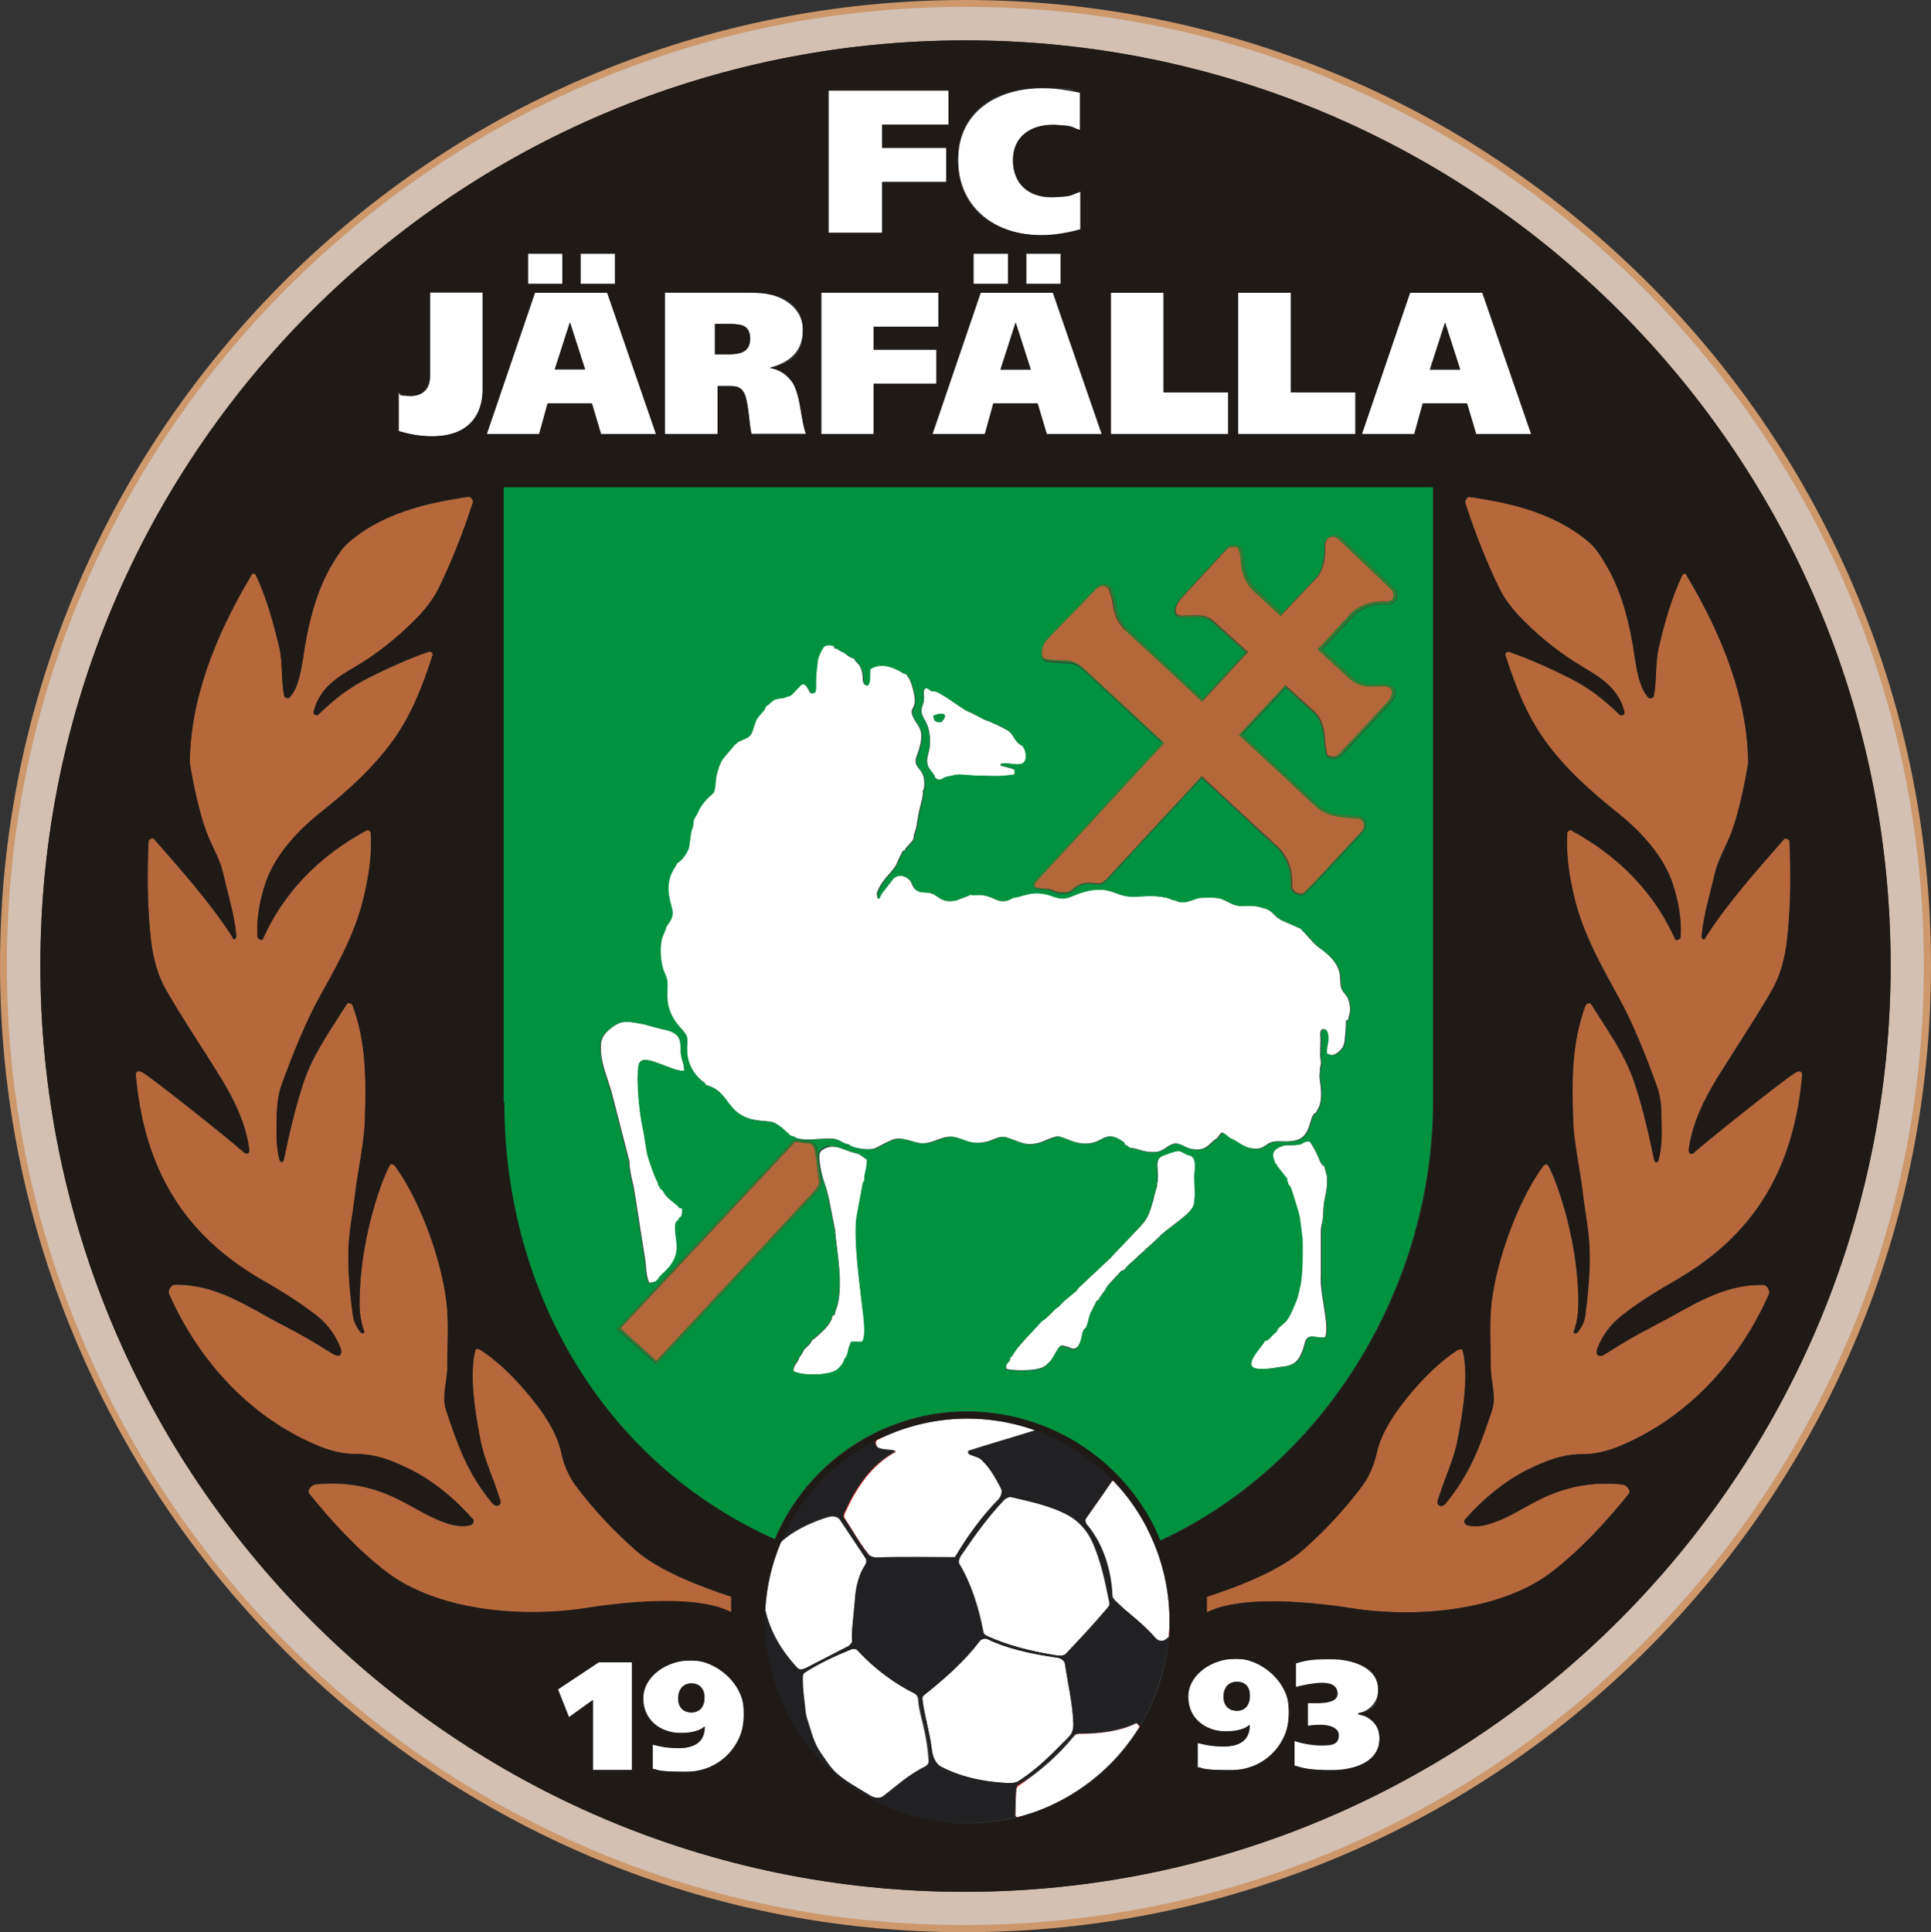 <?xml version="1.0" encoding="UTF-8"?> <svg xmlns="http://www.w3.org/2000/svg" xmlns:svg="http://www.w3.org/2000/svg" version="1.1" viewBox="0 0 593.1 593.4"><rect x="0" y="0" width="593.1" height="593.4" fill="#333333" stroke="none"/><defs><style> .cls-1 { fill: none; } .cls-2 { fill: #d3c0b2; } .cls-2, .cls-3, .cls-4, .cls-5, .cls-6, .cls-7, .cls-8, .cls-9, .cls-10, .cls-11, .cls-12 { fill-rule: evenodd; } .cls-3 { fill: #fff; } .cls-4 { fill: #00923f; } .cls-5 { fill: #b6673c; } .cls-6 { fill: #fefefe; } .cls-7 { fill: #b4673b; } .cls-8 { fill: red; } .cls-9 { fill: #212123; } .cls-10 { fill: #1f1a16; } .cls-11 { fill: #307c34; } .cls-12 { fill: #cd986c; } </style></defs><g><g id="svgRoot"><g><g id="rootGroup"><g id="Layer1000"><path class="cls-3" d="M174.7,527.4l7.4-5.3v21.5h12v-33.1h-10.2l-12.5,8.3,3.4,8.6ZM200.5,543.3c2.2.5,5.1.9,10.1.9,10.2,0,17.8-6.1,17.8-17.8s-6.5-16.4-16.3-16.4-14.7,3.5-14.7,11.7,5.6,10.6,11.5,10.6,6-.8,7.4-2c0,5.1-4,6.6-7.7,6.6s-5.9-.5-8.3-1.1v7.6ZM208.3,521.6c0-2.6,1.5-4.6,4.1-4.6s4,1.9,4,4.3-1.3,4.6-4,4.6-4.1-1.8-4.1-4.3Z"></path><path class="cls-3" d="M367.9,542.8c2.2.5,5.1.9,10.1.9,10.2,0,17.8-6.1,17.8-17.8s-6.5-16.4-16.3-16.4-14.7,3.5-14.7,11.7,5.6,10.6,11.5,10.6,6-.8,7.4-2c0,5.1-4,6.6-7.7,6.6s-5.9-.5-8.3-1.1v7.6ZM375.8,521.1c0-2.6,1.5-4.6,4.1-4.6s4,1.9,4,4.3-1.3,4.6-4,4.6-4.1-1.8-4.1-4.3ZM401.7,530.2c1.4-.2,2.7-.3,4.1-.3,2.1,0,5.4.4,5.4,3.2s-2.4,3-5.3,3-6.5-.7-8.3-1.4v7.7c3,.9,7.6,1.4,11.5,1.4,6.9,0,14.6-2.6,14.6-9.7s-2.8-6.6-6.8-7.6h0c3.7-1.2,6.4-3.6,6.4-7.6,0-6.9-8.2-9.3-14.4-9.3s-7.6.3-10.9,1.3v7.4c1.9-.6,5-1.3,8-1.3s4.8.7,4.8,3.3-4.3,2.8-6.4,2.8-1.8,0-2.7,0v7.3Z"></path><path class="cls-3" d="M406.4,358s0,0,0,0ZM307.7,234.5c-.9.2.5-.2,0,0ZM295.9,238c1.9.2,3.5.3,5.3.3,1.8,0,3.6.1,5.3.1,2.2,0,3.3-.3,5.2-.5v-1.5c-1.8-.7-2.3-.7-3.7-1.1-.4-.1-.3,0-.6-.2v-.4c.1,0,.2,0,.3-.1,0,0,.1,0,.2,0,2.8-.6,7.6,2.1,7.2-2.9-.1-1.3-.5-1.8-1-2.6-2.8-1.3-2.3-3.4-4.8-4.9-1.2-.7-5.4-2.8-6.8-3.1l-3.8-2c-2.2-.9-2.3-1.1-4-2.2-1.4-.9-6.4-4.6-7.7-4.6h-.8s-1.1-.8-1.1-.8c-1.9-.7-1.2,1.8-1.3,3.1,0,1.5-.5,1.8-.7,3-.6,3.3,3,3.6,2.5,11.4-.2,2.6-1.3,3.6-.6,6.2.3.7.8,1.3,1.2,1.9.3.3.5.6.7.9.5.9-.1.5.7,1.2,1.5.8,2.1-.3,3.3-.6,2.2-.3,2.1-.9,5.1-.6ZM286.7,219.8c2-.9,5.2-1.1,2.5,1.9-1.7.1-2.4-.2-2.5-1.9ZM205,283.8c-.3.4-.4.5-.6,1-.2,1.2-.6,1.8-1.1,2.9-.9,2.4-.7,8,.6,10.8,1.3,2.9,1,3.2.9,6.8,0,4.9,1.9,8,4.7,11,2.3,2.4,1.3,3,1.4,6.6.2,3.6,2,7,4.7,9.1.9.7.8.4,1.1,1.2,6.1,1.4,6.3,6.9,11.4,9.5,3.1,1.6,5.1,1.3,8.6,1.8,2.2.3,4.7,3.2,6.1,4.3,1.5.3.9.4,1.8.7.5.2,1.8.4,2.3.4,3,.3,7.6-.7,9.9,0,1.6.5,2.2,1.3,4,1.6.3.8,4,1.4,4.7,1.4,3.4.1,3-.2,5.3-1.3,4.9-2.5,4.7-2.4,10.5-.8,4.6,1.3,7.2-2,11.2-1.7,3.3.3,5.5,3.1,11.3,1.3,1.6-.5,3.3-1.7,5.3-1.1,3.9,1.1,5.8,3.1,10.8,1.4,1.1-.4,3.8-1.7,4.9-1.7,2.2,0,5.9,3.2,11,1.9,2.9-.7,4.3-3.5,8.6-.6.9.6.7.4,1,1.3.8,0,1,.7,1.7.9,2.7.2,3.8,1.4,7.6,1.3,2.8-.1,3.9-2.3,6.1-2.6,2.3-.2,3.1,1.8,6.9,1.8,3,0,3.7-1.8,5.6-3.1,1.2-.6,1-1.6,2.1-2.1.7.3,2,1.4,2.3,1.7,2.4.9,3.8,2.9,7.1,3.2,4.5.5,3.4-2.4,8.3-2.2,5.5.2,7.8-.4,9.3-5.5.6-2.2.8-2.8,1.9-3.4.2-1.2,2.3-1.8,1.1-9.8-.3-2,.1-2.1,0-3.5.2-1.7.5-1,.2-3-.2-1.4-.1-1.1-.1-2.4,0-1.7.2-3.6,0-5.3,0-.7.1-1,.5-1.5,1.3,0,1.1-.1,1.6.9.8,2.5-.4,4-.2,6.5,1.4.6,2,.8,3.4-.2.8-.6,1.7-1.5,2-2.7.3-.7.7-6.2.6-7.3h.7c0-1.4,1-2.3.4-5-.5-2.3-.9-2.3-2-3.8-2.1-2.9,1.4-6.3-5.5-12.1-1.1-.9-2.2-1.5-3.3-2.6l-4.2-4.6-6.1-2.7c-2.2-1.2-2.5-2.9-5.2-3.6-.9-.2-1.3-.5-2.3-.6-5.1-.8-4.4,1.1-9.9-1.9-1.5-.8-3.3-.8-5.2-.8-2.9,0-2.9.1-5,.9-1.7.6-3.1,1-4.8,0-1.6-.2-1.7-.7-3-.9-4.6-.9-6.2-.2-10.7-.3-4.4,0-6.2-3-12.5-1.9-6.4,1.1-6.6,3.6-11.7,1.8-6.1-2.3-9,.2-12.2.5-2.9,2.1-5.2.4-6.2,0-4.2-1.6-5-.5-6.9-1,0,0-.2.1-.2.2l-3.9,1.5c-5.1,1.3-5.4-1.9-8.6-2.3-2-.2-3,0-4.2-1.2-1-1.1-.7-2.2-2.3-3.3-1.3-.9-3.1-.9-4.3.1l-3.6,4.6c-.8,1.6-.3,1.2-1.1,1.7l-.3-1.4c.2-1.9,2.6-4.9,3.8-6.2,2.9-3.2,1.9-2.9,4.2-7.1.9-.2.4-.1.9-.8.3-.4.5-.6.9-1,.5-.6,1.4-1.4,1.5-2.1.1-1.6.7-2.3.9-3.7.2-1.3.4-2.4.6-3.6.3-1.9,1.7-6,1.3-7.1.5-.7.5-1.6.5-2.6,0-4.9-4-4.3-2.2-8.6.2-.6.5-1.3.7-2.2,1.6-5.5-.5-6.5-1.7-8.9-1.4-2.8-.3-2.5.2-4.6.4-1.8-.7-5.5-1.4-7.2-.4-.9-.8-1-1.1-1.9-.6-.1,0,.1-.9-.2-.1,0-6.1-4.4-10.4-1.3-.1,1.9.3,4.1-.8,5-1.9-.3-1-2.5-1.6-4.5-.9-2.8-2.1-2.4-2.3-3.8-1.2,0-2.3-1.1-3.1-1.7-.7-.4-1-.4-1.6-.8-1-.6-.1-.6-1.5-.6,0,0,.5-1.2-2-1-1.1,0-1.3.4-1.7,1.1-.4.7-1.4,2.7-1.5,3.6,0,1.9-.5,3.3-.5,5.6,0,.9,0,2,0,2.9-.1,1.3-.2,1.3-1.4,1.6-.8-.8-.2,0-.7-1l-.9-1.4c-1.2-1-1.7,0-1.8,0l-.5.5-2.1,2.2c-.6.5-.7.5-1.6.7-1.2.8-2.3.3-3.7.9-1.2.6-2.1,1.7-2.7,2-.6,1.7-.9,1.5-2.1,3-.9,1.1-1.1,1.7-1.6,3.3-1,3.2-1.6,3.1-4,4.3l-.9.4c-.2.3-.8.7-1.1,1l-3.3,3.9c-1,1.3-.9,1.6-1.6,3.1-1.5,3.2-.5,6.7-2,7.9-1.6,1.3-3.5,3.3-4.3,5.4-.4,1.1-1.4,2.1-1.5,3.3,0,1.6-.6,2.1-.8,3.7-.2,1.6-.3,2.4-.5,3.7-.2,1.5-2.3,4.4-3.7,5.1-.2,1-3.4,3.5-2.5,9.8.7,4.8,2.3,5.4-.3,9ZM197.5,346.6c-1-4.5-2.1-14.6-1.3-19.4.4-3,4.6-1.2,6.5-.5,2.2.8,4.9,2.2,7.5,2.2,0-2.3-.8-3.1-1-5.3-.3-3.1.8-6.2-5.1-7.4-1.7-.3-3.5-.9-5.1-1.3-.6-.3-5.2-1.2-7.1-1.1-2,.1-4.1,1.7-5.5,3.1-1.7,1.8-2,2.9-1.8,6.3.2,4,2.5,9.2,3.5,13.2l5.2,20.2c.1,3.9,1.1,6.1,1.6,9.5l3.3,21c.2,1.2.2,5.3,1.3,6.9l1.8-.4c.5-.3,1-1,1.4-1.5.6-.8,1.1-1.1,1.7-1.7,5.5-5.3,3.3-9.1,3.1-13,0-1.9,0-2.2,1-2.8.4-1.7,1.3.3,1.2-3.5l-.9-.2c-.6-1.2-2.7-2.2-4.5-4.3-.3-.4-.4-.6-.6-1-.5-.6-.3-.4-.9-.7v-.5s-.3,0-.3,0l-.4-1.4c-.6-.5-2.6-6.5-2.9-7.6-.8-2.8-1-5.8-1.6-8.8ZM265.2,362.9c0,0,0-.1,0,0ZM256.5,378.1c.7,7.5,2.4,15.4.8,22.6-.2.7-.5,1.3-.6,1.7-.4,1.2,0,1.5-1.1,1.7.3,1.2-1.8,3.7-2.5,4.3-.6.6-1.2,1.2-1.9,1.8-.4.4-.6.5-1,.9l-.8.5c-.4,1.3-1.7,2-2.4,2.9-.4.6-.4.9-.9,1.6-.4.6-.7.7-.9,1.7-.6,1-1.5,1.7-1.5,3.3,2.2,1.5,11,1.5,13.6-.5.8-.7,2-2.1,2.1-3.1.5-.5,0,0,.5-.7.1-.2.1-.3.3-.6.2-.5.3-.9.4-1.5.2-1.1.5-1.7.9-2.6h3.4c1.4-2.3.1-9.4-.2-12.4-.8-7.1-2.4-18.6-1.6-25.6l2-10.8c.1-.2.1-.3.2-.4,0,0,.1,0,.3-.2-.2-.7.1-2.3.4-3.4.3-1.3.2-1.9.4-3.1-.8-.4,0,0-.6-.4-3-2.2-1.2-.8-6.3-2.7-1.3-.5-2.7-1.1-4.4-.9-1.1.1-2.8.9-3.2,1.7-.8,1.4.6,7.2,1,8.4.8,2.2,1.7,5.3,2.1,7.9l1.6,8.1ZM341.1,386.3l-9.9,9.3c-.1.2-.2.2-.2.2,0,0,0,.2-.2.4l-4.2,3.5c-2.4,2.7-1,.9-2.6,2.4-.7.7-3.1,3.3-4,3.5-.3.7-6.7,6.8-8.5,9.8-.8,1.3-.7,1.1-1.3,1.4.4,1.8-1.6,1.3-1.1,3.6,2.1.6,9.9.8,12-1,1.8-1.5,1.9-1.8,3.1-3.9,1.7-2.9,1.4-2.5,4.3-1.7,1.7,1.1,2.8-.3,3.3-1.6.9-2.4.4-3.5,1.7-4.4.7-1.1.9-3.1,1.4-4.4l1.6-3.2c.6-1,0-.5,1-1,0-.5,1-1.7,1.5-2.4.7-.9.8-1.5,1.6-2.4.7-.8,3.7-4,3.8-4.1,1.4-.5.8-.2,1.7-1.3.4-.4.9-.9,1.4-1.3l8.5-7.8c2.2-2.6,10.6-7.3,10.8-10.4.5-3,.2-5.1.1-8,0-2.1.9-5.8-1.1-6.7-3.9-1-1.8-2.6-8.3-.1-3.2,1.3-1.5,3.8-1.9,7.6,0,.4,0,.4-.1.8-.2.7,0,.2-.3.7h.3c0,0-.9,3.2-.9,3.2-.3,1.4-.3,1.6-.7,2.7-1.4,4.9-2.2,5.4-5.4,8.8l-6.9,7.2h-.1c0,.1-.2.5-.2.5h-.1ZM395.5,363.7c.9.5,1.4,2.8,2.1,5l.8,2.6c.2,1,.5,1.8.7,2.8l.8,6.2c0,3.8.2,10.1-.5,13.7-.4,2-.7,4.1-1.5,5.8-.7,1.5-1.4,3.4-2.2,4.8-.5.8-.8,1.3-1.6,1.9-.5.4-1.5,1.3-1.8,1.7-.6,1.3-.5.7-1.8,2.1-1,1.1-1.2,1.4-2.2,1.5-.2,1.3-8.4,8.7-1.3,8.6,1.4,0,2.8,0,3.9-.2,4.7-1,7.8.3,9.8-7.5.9-3.8,3.2-1.4,6.3-2,1.5-3.4-1.8-14-1.3-19.1v-13.4c0-1.8.4-2.3.6-3.9.2-1.5.1-2.9.3-4.3.3-2.5,1.2-5.1,1-8.1,0-1.3-.8-3.1-.8-3.7-.2-.1-.4-.2-.4-.2,0,0,0,0-.2-.2l-.4-.5-.4-.7c-.5-1.6-2.2-4.9-3.2-6.1-1.9-.1-1.8.9-3.7,1.1-1.4.2-3.1,0-4.3.2-4.9,1.4-3.3,3.7-2.8,5.4.4.2.4.5.8,1.1l2.9,3.7c0,1.1.4.6.3,1.7Z"></path><path class="cls-3" d="M254.4,71.5h16.5v-15.6h19.7v-10.5h-19.7v-7.1h20.4v-10.5h-36.9v43.7ZM311.9,99.2h.1l4.6,14.3h-9.3l4.6-14.3ZM315.2,77.9h10.6v9.3h-10.6v-9.3ZM299,77.9h10.6v9.3h-10.6v-9.3ZM286.4,133.3h16.1l2.6-9.4h13.6l2.8,9.4h16.9l-15-43.4h-22.2l-14.8,43.4ZM148.2,89.8h-16.2v25.8c0,3.3-1.7,6-6,6s-2.7-.4-3.6-1v11.8c3,.8,6.3,1.6,10.2,1.6,11.2,0,15.6-6.5,15.6-14.4v-29.8ZM175,99.2h.1l4.6,14.3h-9.3l4.6-14.3ZM178.3,77.9h10.6v9.3h-10.6v-9.3ZM162.1,77.9h10.6v9.3h-10.6v-9.3ZM149.5,133.3h16.1l2.6-9.4h13.6l2.8,9.4h16.9l-15-43.4h-22.2l-14.8,43.4ZM219.6,99.5h4.5c3.3,0,6.3.6,6.3,4.5s-3.3,4.8-6.6,4.8h-4.2v-9.3ZM204.2,133.3h16.2v-14.8h3.6c2,0,3.6.2,4.6,2.2,1.3,2.6,1.5,9.4,2.2,12.5h16.8c-1.7-4.2-1.5-11-4-15.6-1.5-2.3-3.6-4-7.1-4.7h0c6-1.6,10.1-5,10.1-11.6s-6.2-11.6-16.3-11.6h-26.1v43.4ZM252.2,133.3h16.2v-15.5h19.3v-10.5h-19.3v-7h19.9v-10.5h-36v43.4ZM341.2,133.3h36v-12.8h-19.8v-30.6h-16.2v43.4ZM380.3,133.3h36v-12.8h-19.8v-30.6h-16.2v43.4ZM443.8,99.2h.1l4.6,14.3h-9.3l4.6-14.3ZM418.3,133.3h16.1l2.6-9.4h13.6l2.8,9.4h16.9l-15-43.4h-22.2l-14.8,43.4ZM331.9,58.9c-3,1.1-5.9,1.7-8.9,1.7-6.9,0-11.8-3.8-11.8-11.3s5.3-10.9,12.3-10.9,5.6.8,8.3,1.6v-11.5c-4.4-.8-7.2-1.4-11.7-1.4-13.8,0-25.8,7.3-25.8,22s11.5,23.2,25.8,23.2,8.8-.9,11.8-1.8v-11.6Z"></path><path class="cls-11" d="M190.6,407.9l11,10,48.7-52.3c.3-.3.7-1,1-1.6.2-.5.3-.9.3-1.3-.3-1.5-.5-3.2-.7-4.9-.3-2.5-.6-4.7-1-5.5-.1-.2-.3-.6-.6-.8h0c-.2-.1-.4-.3-.6-.3-.9,0-1.8-.2-2.6-.3-1.2-.2-2-.3-2.2,0h0s-53.4,57-53.4,57ZM201.5,418.7l-11.6-10.4-.3-.2.2-.3,53.6-57.3h0c.4-.5,1.4-.3,2.8-.1.7,0,1.6.2,2.5.3.4,0,.7.2,1,.4h0c.4.3.6.7.8,1,.5.9.7,3.2,1.1,5.8.2,1.6.4,3.3.7,4.8,0,.5,0,1.1-.3,1.7-.3.7-.8,1.4-1.2,1.8l-49,52.6-.2.3-.3-.2Z"></path><path class="cls-11" d="M345.7,193.5c-.9-.9-1.7-2-2.3-3.1-.6-1.3-1.1-2.8-1.3-4.1-.1-.9-.3-1.8-.5-2.6-.2-.9-.5-1.7-.8-2.6,0-.2-.2-.4-.4-.6-.3-.2-.6-.4-1-.5-.4,0-.8,0-1.3.1-.4.1-.7.4-1.1.7l-15.3,15.8c-.6.7-1.2,2-1.4,3.2,0,.5,0,.9,0,1.3,0,.4.2.7.4.9.2.2.5.3.8.4,1.8.3,3.5.3,5.4.4h1.1c1,.1,1.9.4,2.7.8.9.4,1.7,1.1,2.5,1.8l24.3,22.5.3.2-.2.3-39.2,42.5c-.2.2-.3.5-.4.9,0,.2,0,.5,0,.5.4.4,1.2.4,2.1.5.6,0,1.1,0,1.6.2.5.1,1.1.3,1.6.5.7.3,1.3.6,2,.6h.4s0,0,0,0c1.1,0,2.4.1,3.3-.7.7-.7,1.4-1.2,2.2-1.6.8-.4,1.7-.6,3.1-.6.5,0,1,0,1.5.1.8,0,1.5.2,2.1,0,.5-.2.9-.5,1.3-.9h0c0,0,.2-.2.3-.2l29.1-31.4.2-.3.3.2,23.1,21.4c.8.7,1.5,1.6,2.1,2.5.6,1,1.2,2.2,1.6,3.3.4,1,.6,2.1.7,3.2.1,1.1.1,2.2.1,3.2,0,.6.2,1.1.6,1.4.3.3.6.5,1,.6.4.1.7.2,1.1.2.4,0,.7,0,.8-.2l3.1-3.1,14.2-15.3h0s0,0,0,0c.6-.5,1-1.1,1.1-1.7.1-.5.2-.9,0-1.3-.1-.4-.4-.7-.7-1-.3-.2-.8-.4-1.4-.4-2.7-.1-5.1-.4-7.3-.9-2.2-.6-4.1-1.6-5.7-3.2l-22.9-21.3-.3-.2.2-.3,13.8-14.8.2-.3.3.2,9,8.2h0c.7.6,1.2,1.4,1.6,2.3.4.8.7,1.8.9,2.6h0c.3,1.1.4,2.3.5,3.5,0,.9.1,1.8.3,2.7,0,.2,0,.4.1.6.1.7.2,1.5.7,1.6.6.2,1.1.3,1.7.2.6,0,1.1-.4,1.7-1l14.5-15.6c.7-.8,1.2-1.5,1.4-2.2.2-.6.2-1.2,0-1.7-.2-.4-.6-.6-1.1-.8-.6-.2-1.4-.3-2.3-.2-1.7,0-3.3.2-4.9-.1-1.7-.3-3.3-1-4.9-2.5l-9.2-8.5-.3-.2.2-.3,9.1-9.8c1.2-1.6,2.9-2.8,4.9-3.6h0c2-.8,4.3-1.2,6.5-1.1.7,0,1.3,0,1.7-.3.4-.2.6-.5.8-.9.1-.4.2-.8,0-1.2,0-.5-.3-1-.7-1.3l-16.1-15.4c-.6-.5-1.3-.8-1.9-.7-.3,0-.6,0-.8.2-.3.1-.5.3-.7.5-.5.5-.8,1.2-.7,2.2.1,1.7,0,3.6-.5,5.3-.4,1.8-1.1,3.3-1.9,4.2h0s-10.7,11.3-10.7,11.3h0s-.3.3-.3.3l-.2.3-.3-.2-8.2-7.6c-1.2-1.1-2-2.4-2.6-3.7-.7-1.6-1.1-3.3-1.2-4.9,0-.2,0-.5,0-.7,0-1.1-.1-2.1-.7-3.4,0-.1-.1-.2-.2-.3-.3-.3-.7-.4-1.2-.4-.5,0-1,0-1.5.2-.2.1-.4.2-.6.4l-13.9,15c-.7.7-1.4,1.8-1.7,2.8-.2.7-.3,1.5,0,2,.4.7,1.7.7,2.8.6.2,0,.3,0,.5,0,1.3,0,2.8-.1,4.2,0,1.4.2,2.8.6,3.8,1.6l10.4,9.4.3.2-.2.3-13.6,14.7-.2.3-.3-.2-23.5-21.8ZM344.1,190.1c.5,1.1,1.2,2.1,2.1,2.9l23.2,21.6,13.1-14.2-10.1-9.2c-.9-.8-2.1-1.2-3.4-1.4-1.3-.2-2.8-.1-4.1,0-.1,0-.3,0-.5,0-1.3,0-2.8.2-3.4-1-.4-.8-.4-1.7,0-2.6.4-1.1,1.2-2.3,1.9-3.1l13.9-15c.2-.2.5-.4.8-.6.5-.2,1.2-.3,1.8-.3.6,0,1.2.2,1.6.6.2.1.3.3.4.5.6,1.4.7,2.5.7,3.6,0,.2,0,.4,0,.7.1,1.5.4,3.1,1.1,4.6.6,1.3,1.4,2.5,2.5,3.5l8,7.4h0s0,0,0,0l10.7-11.2c.7-.8,1.3-2.3,1.7-3.9.4-1.6.6-3.5.5-5.1,0-1.1.3-2.1.9-2.7.3-.3.6-.5.9-.7.3-.2.7-.3,1.1-.3.8,0,1.7.2,2.5.9l16.1,15.4c.5.5.8,1.1.9,1.7.1.5,0,1.1-.1,1.6-.2.5-.6.9-1.1,1.3-.5.3-1.2.5-2.1.4-2.1-.1-4.3.2-6.2,1h0c-1.8.7-3.4,1.9-4.6,3.3h0s0,0,0,0l-8.8,9.5,8.9,8.3c1.5,1.4,3,2,4.5,2.3,1.6.3,3.1.2,4.8.1.9,0,1.8,0,2.5.3.7.2,1.2.6,1.5,1.2.3.6.4,1.4,0,2.2-.3.8-.8,1.6-1.6,2.4l-14.5,15.6c-.7.7-1.4,1.1-2.1,1.2-.7,0-1.4,0-2-.3-.9-.3-1-1.3-1.2-2.2,0-.2,0-.4-.1-.6-.2-.9-.3-1.9-.4-2.8,0-1.1-.2-2.3-.5-3.3h0c-.3-.8-.5-1.7-.9-2.5-.4-.8-.8-1.5-1.5-2.1h0l-8.7-7.9-13.3,14.3,22.6,21h0c1.5,1.6,3.3,2.5,5.4,3,2.1.6,4.5.8,7.1.9.7,0,1.3.2,1.7.5.5.3.8.8,1,1.4.2.5.1,1.1,0,1.7-.2.7-.7,1.4-1.3,2l-14.2,15.3h0s-3.1,3.1-3.1,3.1c-.3.3-.8.4-1.3.4-.4,0-.9-.1-1.3-.3-.4-.2-.9-.4-1.2-.8-.5-.5-.8-1.1-.8-1.9,0-1,0-2.1-.1-3.2-.1-1-.3-2.1-.7-3-.4-1.1-.9-2.2-1.5-3.2-.6-.9-1.2-1.7-2-2.4l-22.8-21.2-28.9,31.2h0c-.1.1-.2.2-.3.3-.5.5-.9.9-1.6,1.1-.8.2-1.6.1-2.4,0-.5,0-1-.1-1.4-.1-1.2,0-2.1.2-2.8.6-.7.3-1.3.8-2,1.5-1.1,1-2.6.9-3.8.9h-.4c-.8,0-1.5-.3-2.3-.6-.5-.2-1-.4-1.5-.5-.5,0-1-.1-1.5-.1-1,0-2.1,0-2.6-.7-.2-.3-.3-.7-.2-1.1,0-.5.3-1,.5-1.2l39-42.2-24-22.3h0c-.7-.7-1.4-1.2-2.3-1.6-.8-.4-1.6-.6-2.4-.6h-1.1c-1.9-.2-3.6-.2-5.5-.5-.5,0-.9-.3-1.2-.6-.3-.3-.5-.8-.6-1.3,0-.5,0-1,0-1.5.2-1.3.9-2.8,1.6-3.6l15.3-15.8c.4-.4.9-.7,1.3-.9.6-.2,1.1-.2,1.7-.1.5.1,1,.3,1.4.7.2.2.4.5.5.8.3.9.6,1.8.8,2.6.2.9.4,1.8.5,2.7.2,1.3.6,2.7,1.2,3.9Z"></path><path class="cls-7" d="M249.4,351.5h0ZM244,350.9l-53.4,57,11,10,48.7-52.3c.3-.3.7-1,1-1.6.2-.5.3-.9.3-1.3-.3-1.5-.5-3.2-.7-4.9-.3-2.5-.6-4.7-1-5.5-.1-.2-.3-.6-.6-.8-.2-.1-.4-.3-.6-.3-.9,0-1.8-.2-2.6-.3-1.2-.2-2-.3-2.2,0Z"></path><path class="cls-7" d="M325.4,274h0ZM325.8,274h0ZM339.3,270.3h0ZM404,219h0ZM406.6,223.9h0ZM419,186.1h0ZM327.1,202.8h0ZM321.9,272.9c.5.1,1.1.3,1.6.5.7.3,1.3.6,2,.6h.4c1.1,0,2.4.1,3.3-.7.7-.7,1.4-1.2,2.2-1.6.8-.4,1.7-.6,3.1-.6.5,0,1,0,1.5.1.8,0,1.5.2,2.1,0,.5-.2.9-.5,1.3-.9l.3-.2,29.1-31.4.2-.3.3.2,23.1,21.4c.8.7,1.5,1.6,2.1,2.5.6,1,1.2,2.2,1.6,3.3.4,1,.6,2.1.7,3.2.1,1.1.1,2.2.1,3.2,0,.6.2,1.1.6,1.4.3.3.6.5,1,.6.4.1.7.2,1.1.2.4,0,.7,0,.8-.2l3.1-3.1,14.2-15.3h0s0,0,0,0c.6-.5,1-1.1,1.1-1.7.1-.5.2-.9,0-1.3-.1-.4-.4-.7-.7-1-.3-.2-.8-.4-1.4-.4-2.7-.1-5.1-.4-7.3-.9-2.2-.6-4.1-1.6-5.7-3.2l-22.9-21.3-.3-.2.2-.3,13.8-14.8.2-.3.3.2,9,8.2c.7.6,1.2,1.4,1.6,2.3.4.8.7,1.8.9,2.6.3,1.1.4,2.3.5,3.5,0,.9.1,1.8.3,2.7,0,.2,0,.4.1.6.1.7.2,1.5.7,1.6.6.2,1.1.3,1.7.2.6,0,1.1-.4,1.7-1l14.5-15.6c.7-.8,1.2-1.5,1.4-2.2.2-.6.2-1.2,0-1.7-.2-.4-.6-.6-1.1-.8-.6-.2-1.4-.3-2.3-.2-1.7,0-3.3.2-4.9-.1-1.7-.3-3.3-1-4.9-2.5l-9.2-8.5-.3-.2.2-.3,9.1-9.8c1.2-1.6,2.9-2.8,4.9-3.6,2-.8,4.3-1.2,6.5-1.1.7,0,1.3,0,1.7-.3.4-.2.6-.5.8-.9.1-.4.2-.8,0-1.2,0-.5-.3-1-.7-1.3l-16.1-15.4c-.6-.5-1.3-.8-1.9-.7-.3,0-.6,0-.8.2-.3.1-.5.3-.7.5-.5.5-.8,1.2-.7,2.2.1,1.7,0,3.6-.5,5.3-.4,1.8-1.1,3.3-1.9,4.2h0s-10.7,11.3-10.7,11.3l-.3.3-.2.3-.3-.2-8.2-7.6c-1.2-1.1-2-2.4-2.6-3.7-.7-1.6-1.1-3.3-1.2-4.9v-.7c-.1-1.1-.2-2.1-.7-3.4,0-.1-.1-.2-.2-.3-.3-.3-.7-.4-1.2-.4-.5,0-1,0-1.5.2-.2.1-.4.2-.6.4l-13.9,15c-.7.7-1.4,1.8-1.7,2.8-.2.7-.3,1.5,0,2,.4.7,1.7.7,2.8.6h.5c1.3,0,2.8-.1,4.2,0,1.4.2,2.8.6,3.8,1.6l10.4,9.4.3.2-.2.3-13.6,14.7-.2.3-.3-.2-23.5-21.8c-.9-.9-1.7-2-2.3-3.1-.6-1.3-1.1-2.8-1.3-4.1-.1-.9-.3-1.8-.5-2.6-.2-.9-.5-1.7-.8-2.6,0-.2-.2-.4-.4-.6-.3-.2-.6-.4-1-.5-.4,0-.8,0-1.3.1-.4.1-.7.4-1.1.7l-15.3,15.8c-.6.7-1.2,2-1.4,3.2,0,.5,0,.9,0,1.3,0,.4.2.7.4.9.2.2.5.3.8.4,1.8.3,3.5.3,5.4.4h1.1c1,.1,1.9.4,2.7.8.9.4,1.7,1.1,2.5,1.8l24.3,22.5.3.2-.2.3-39.2,42.5c-.2.2-.3.5-.4.9,0,.2,0,.5,0,.5.4.4,1.2.4,2.1.5.6,0,1.1,0,1.6.2Z"></path><path class="cls-8" d="M269.9,441.3c-1.1,1.1-1.4,1.9-.6,3.1.8,1.2,3.9,1,5.8,1.4-7.9,4.2-12.5,11.7-15.6,18.5-.3.6-.7,1.4-.2,2.1,2.5,3.7,4.6,7.7,7.4,11.1.6.7,1.7,1.1,2.6,1.1,8.1-.3,16,0,24.1-.1,3.9-6.7,8.3-12.6,13.4-17.8.8-.8,1.3-2.4.7-3.4-1.8-3.4-3.3-6.2-6-8.8-1-1-2.7-1.1-3.9-1.8-.2-.1-.4-.8,0-.9,7.2-2.2,14.2-4.3,21.4-6.6"></path><path class="cls-1" d="M234.7,492.3c-.1-1.9,2.6-14,4.2-17.6,4.9-5.6,14.9-8.8,16.2-9,1.3-.2,2.4.1,3,1l7.8,11.7c.6.9.4,1.8,0,2.4-1.9,2.9-2.8,6.5-3.1,10.1-.3,4.4-1.2,10.1-.9,13.2,0,.5-.6.8-.9,1.3l-13,6.7c-1.3.7-2.2.8-3,0-5.1-5.6-8.9-12-10.2-19.9Z"></path><path class="cls-1" d="M261.2,506.5c.6-.3,1.5-.2,2,.2,5.8,6.2,11.9,10.5,18.1,13.6.7.3.9,1.2,1,2,.3,4.7,2.6,9.1,3.2,18.6,0,.7-.5,1.4-1.1,1.7-5.1,2.4-8.9,6-12.9,9.1-1.1.8-2.8.5-4-.2-3.7-2.3-7.5-4.3-10.4-6.9-1.9-1.7-3.2-3.9-4.7-6-2.4-3.3-3-6.7-4.2-10.2-.5-1.3-.7-2.8-.8-4.2-.3-2.7-.7-5.4-.7-8.2,0-.8-.1-1.9.6-2.3,4.5-2.9,9.3-5.1,14.2-7.1Z"></path><path class="cls-1" d="M283.7,520.7c-.3.3-.5.7-.4,1.1.6,5.2,2.2,9.8,2.9,15.5.2,2,1.1,4.4,2.9,5.3,5.7,3,12.9,4.7,20.6,5,1.1,0,2.4,0,3.3-.7,6.4-4.2,10.6-8.8,15.4-13.6.9-.9,1.3-2.4,1.3-3.7-.2-6.4-1.7-12.5-2.6-18.6-.1-1-1.3-1.7-2.3-1.9-8.4-1.2-15.8-2.9-21.5-5.7-.7-.4-1.9,0-2.4.6-4.5,6.1-10.7,11.5-17.2,16.7Z"></path><path class="cls-1" d="M308.4,460.7c.6-.6,1.6-1.1,2.4-.9,6,1.4,12.1,2.6,17.5,5.6,3.1,1.7,5.7,4.6,7.2,7.8,2.8,6,4.1,12.6,5.4,19,.2.9-.6,1.6-1.2,2.3-3.9,4.6-8,8.9-12.2,13.4-.7.7-1.9.6-2.8.5-8.3-1.3-15.7-3.3-21.2-5.9-.5-.2-1.2-.6-1.3-1.2-1.5-7.8-3.8-15-7.4-21-.4-.7,0-1.7.4-2.4,4.4-6.4,8.1-11.7,13.3-17.2Z"></path><path class="cls-8" d="M343.1,454.9c-.7-.7-1.4-.2-1.8.3-2.7,4-5.2,7.6-7.8,11.2-.3.5-.1,1.3.2,1.8,5.1,6,7.5,14.2,7.9,22,0,.6.7,1.2,1.1,1.7,4,3.9,7.4,5.9,12.2,11.3,1.1,1.2,3.3,1.5,4.6-1.7"></path><path class="cls-8" d="M350.3,530.5c-.5-.4-.9-1.5-1.4-1.2-4.6,2.3-10.8,3.2-17.6,3.2-.6,0-1.2.3-1.5.8-4.1,6.4-10.3,11-17,14.9-.8.5-.6,1.6-.7,2.5-.2,2.3-.1,4.5-.2,6.8,0,.5.7.8,1.5.7"></path><path class="cls-6" d="M325.4,553.1h0ZM348.9,529.3c-4.6,2.3-10.8,3.2-17.6,3.2-.6,0-1.1.3-1.5.8-4.9,6-10.5,10.8-16.9,15.1-.8.5-.7,1.4-.8,2.3-.2,2.3-.1,4.5-.2,6.8,0,.3.2.5.5.6,4.4-1.1,8.7-2.7,12.9-4.9h0c10.6-5.5,18.9-13.5,24.7-22.9-.4-.5-.7-1.2-1.2-1Z"></path><path class="cls-6" d="M352.4,469.5h0ZM342.9,492c4,3.9,7.4,5.9,12.2,11.3.9,1,2.6,1.4,3.9-.4.9-11.2-1.1-22.8-6.6-33.5h0c-2.8-5.5-6.4-10.5-10.5-14.7-.2.1-.5.3-.6.5-2.7,4-5.2,7.6-7.8,11.2-.3.5-.1,1.3.2,1.8,5.1,6,7.5,14.2,7.9,22,0,.6.7,1.2,1.1,1.7Z"></path><path class="cls-6" d="M293.4,478.4c3.9-6.7,8.3-12.6,13.4-17.8.8-.8,1.3-2.4.7-3.4-1.8-3.4-3.3-6.2-6-8.8-1-1-2.7-1.1-3.9-1.8-.2-.1-.4-.8,0-.9,7-2.2,13.8-4.2,20.8-6.3-.7-.2-1.3-.5-2-.7-15-4.9-31.9-4-47.1,3.6-.4.7-.4,1.3.2,2.1.8,1.2,3.9,1,5.8,1.4-7.9,4.2-12.5,11.7-15.6,18.5-.3.6-.7,1.4-.2,2.1,2.5,3.7,4.6,7.7,7.4,11.1.6.7,1.7,1.1,2.6,1.1,8.1-.3,16,0,24.1-.1Z"></path><path class="cls-6" d="M281.3,520.3c-6.3-3.1-12.4-7.4-18.1-13.6-.5-.5-1.4-.5-2-.2-4.9,2.1-9.7,4.3-14.2,7.1-.7.4-.6,1.5-.6,2.3,0,2.7.5,5.5.7,8.2.1,1.4.4,2.9.8,4.2,1.2,3.5,1.8,6.9,4.2,10.2,1.5,2.1,2.8,4.2,4.7,6,2.9,2.6,6.7,4.6,10.4,6.9,1.1.7,2.9,1.1,4,.2,4-3,7.8-6.6,12.9-9.1.6-.3,1.2-1,1.1-1.7-.6-9.5-2.9-13.9-3.2-18.6,0-.7-.3-1.6-1-2Z"></path><path class="cls-6" d="M283.3,521.8c.6,5.2,2.2,9.8,2.9,15.5.2,2,1.1,4.4,2.9,5.3,5.7,3,12.9,4.7,20.6,5,1.1,0,2.4,0,3.3-.7,6.4-4.2,10.6-8.8,15.4-13.6.9-.9,1.3-2.4,1.3-3.7-.2-6.4-1.7-12.5-2.6-18.6-.1-1-1.3-1.7-2.3-1.9-8.4-1.2-15.8-2.9-21.5-5.7-.7-.4-1.9,0-2.4.6-4.5,6.1-10.7,11.5-17.2,16.7-.3.3-.5.7-.4,1.1Z"></path><path class="cls-6" d="M303.3,502.5c5.6,2.6,12.9,4.6,21.2,5.9.9.1,2.2.2,2.8-.5,4.3-4.5,8.3-8.8,12.2-13.4.6-.7,1.4-1.4,1.2-2.3-1.3-6.4-2.6-13-5.4-19-1.5-3.2-4.1-6.1-7.2-7.8-5.4-2.9-11.5-4.2-17.5-5.6-.8-.2-1.8.3-2.4.9-5.3,5.4-9,10.8-13.3,17.2-.5.7-.9,1.7-.4,2.4,3.6,6,5.9,13.2,7.4,21,.1.6.8.9,1.3,1.2Z"></path><path class="cls-6" d="M261.8,504.2c-.3-3.1.6-8.8.9-13.2.2-3.5,1.2-7.2,3.1-10.1.4-.7.6-1.6,0-2.4l-7.8-11.7c-.5-.8-1.7-1.2-3-1-1.2.2-10.2,3-15.3,8-.7,1.6-1.3,3.2-1.8,4.8-1.6,5.1-2.6,10.3-2.9,15.7,1.6,7,5.1,12.8,9.8,17.9.7.8,1.6.6,3,0l13-6.7c.3-.4,1-.7.9-1.3Z"></path><path class="cls-9" d="M285.4,540.9c0,.7-.5,1.4-1.1,1.7-5.1,2.4-8.9,6-12.9,9.1-1.1.8-2.8.5-4-.2-3.7-2.3-7.5-4.3-10.4-6.9-1.9-1.7-3.2-3.9-4.7-6-2.4-3.3-3-6.7-4.2-10.2-.5-1.3-.7-2.8-.8-4.2-.3-2.7-.7-5.4-.7-8.2,0-.8-.1-1.9.6-2.3,4.5-2.9,9.3-5.1,14.2-7.1.6-.3,1.5-.2,2,.2,5.8,6.2,11.9,10.5,18.1,13.6.7.3.9,1.2,1,2,.3,4.7,2.6,9.1,3.2,18.6ZM262.6,490.9c-.3,4.4-1.2,10.1-.9,13.2,0,.5-.6.8-.9,1.3l-13,6.7c-1.3.7-2.2.8-3,0-4.7-5.1-8.3-10.9-9.8-17.9-.6,10.6,1.1,21.6,6.3,31.7,7.8,15.3,21.3,26.3,36.4,31.2,10.9,3.5,23,3.7,34.5.8-.3-.1-.5-.3-.5-.6,0-2.3,0-4.5.2-6.8,0,0,0,0,0,0,0-.9,0-2,.7-2.5,1-.6,1.9-1.2,2.9-1.8,5.3-3.8,10-8.1,14.1-13.2.3-.5.9-.8,1.5-.8,6.8,0,12.9-.9,17.6-3.2.5-.2.9.6,1.3,1.1,2.6-4.2,4.5-8.8,6-13.5,1.5-4.5,2.5-9.3,2.9-14-1.3,1.8-3,1.5-3.9.5-4.8-5.4-8.3-7.4-12.2-11.3-.4-.4-1.1-1.1-1.1-1.7-.3-7.8-2.8-16-7.9-22-.4-.5-.6-1.3-.2-1.8,2.5-3.7,5.1-7.2,7.8-11.2.1-.2.5-.5.7-.6-6.7-7-14.8-12.2-23.7-15.4-7,2.2-14,4.2-20.9,6.4-.3,0-.1.7,0,.9,1.2.8,2.8.8,3.9,1.8,2.7,2.6,4.2,5.4,6,8.8.6,1.1,0,2.6-.7,3.4-5.1,5.2-9.4,11.1-13.4,17.8-8,0-15.9-.2-24.1.1-.9,0-2.1-.4-2.6-1.1-2.8-3.4-4.9-7.5-7.4-11.1-.5-.7,0-1.4.2-2.1,3.1-6.8,7.7-14.3,15.6-18.5-1.9-.5-5-.2-5.8-1.4-.6-.8-.6-1.4-.2-2.1,0,0-.2.1-.3.2-13.7,7-23.6,18.3-29.1,31.4,5.1-5,14.1-7.9,15.3-8.1,1.3-.2,2.4.1,3,1l7.8,11.7c.6.9.4,1.8,0,2.4-1.9,2.9-2.8,6.5-3.1,10.1ZM289.1,542.6c-1.8-.9-2.7-3.3-2.9-5.3-.7-5.7-2.3-10.3-2.9-15.5,0-.4.1-.9.4-1.1,6.5-5.2,12.6-10.6,17.2-16.7.5-.7,1.6-.9,2.4-.6,5.7,2.8,13.1,4.5,21.5,5.7,1,.1,2.2.9,2.3,1.9.9,6.1,2.4,12.2,2.6,18.6,0,1.3-.3,2.8-1.3,3.7-4.8,4.9-9,9.4-15.4,13.6-.9.6-2.2.7-3.3.7-7.7-.3-14.9-2-20.6-5ZM327.4,507.9c-.7.7-1.9.6-2.8.5-8.3-1.3-15.7-3.3-21.2-5.9-.5-.2-1.2-.6-1.3-1.2-1.5-7.8-3.8-15-7.4-21-.4-.7,0-1.7.4-2.4,4.4-6.4,8.1-11.7,13.3-17.2.6-.6,1.6-1.1,2.4-.9,6,1.4,12.1,2.6,17.5,5.6,3.1,1.7,5.7,4.6,7.2,7.8,2.8,6,4.1,12.6,5.4,19,.2.9-.6,1.6-1.2,2.3-3.9,4.6-8,8.9-12.2,13.4Z"></path><path class="cls-1" d="M154.7,149.6h285.6v188.8c0,74-57.4,148.5-143,147-87.5-1.5-142.5-68.9-142.5-147v-188.8Z"></path><path class="cls-4" d="M267.9,440.5h0ZM220.7,235.9c.7-1.5.6-1.8,1.6-3.1l3.3-3.9c.3-.3.9-.7,1.1-1l.9-.4c2.5-1.1,3.1-1.1,4-4.3.5-1.6.7-2.2,1.6-3.3,1.2-1.5,1.5-1.3,2.1-3,.7-.2,1.5-1.4,2.7-2,1.4-.6,2.5-.2,3.7-.9.9-.2,1-.2,1.6-.7l2.1-2.2.5-.5c.1-.1.7-1,1.8,0l.9,1.4c.5.9-.1.2.7,1,1.2-.2,1.2-.2,1.4-1.6,0-.9,0-2,0-2.9,0-2.3.4-3.7.5-5.6.1-.9,1-2.9,1.5-3.6.4-.7.6-1,1.7-1.1,2.5-.1,2,1,2,1,1.4,0,.6,0,1.5.6.7.4,1,.4,1.6.8.8.5,1.9,1.6,3.1,1.7.2,1.4,1.4,1,2.3,3.8.7,1.9-.3,4.2,1.6,4.5,1.1-.9.7-3.2.8-5,4.3-3.1,10.3,1.3,10.4,1.3.9.3.3,0,.9.2.3,1,.7,1,1.1,1.9.7,1.7,1.8,5.4,1.4,7.2-.4,2.2-1.6,1.8-.2,4.6,1.2,2.4,3.3,3.4,1.7,8.9-.2.8-.5,1.6-.7,2.2-1.8,4.4,2.2,3.7,2.2,8.6,0,1,0,1.9-.5,2.6.4,1.1-1,5.2-1.3,7.1-.2,1.3-.4,2.4-.6,3.6-.2,1.4-.8,2.2-.9,3.7-.1.7-1,1.5-1.5,2.1-.4.4-.6.6-.9,1-.5.6,0,.5-.9.8-2.4,4.2-1.3,3.9-4.2,7.1-1.2,1.3-3.6,4.2-3.8,6.2l.3,1.4c.8-.5.2-.2,1.1-1.7l3.6-4.6c1.2-1.1,3-1,4.3-.1,1.6,1.1,1.3,2.2,2.3,3.3,1.2,1.3,2.2,1,4.2,1.2,3.1.4,3.5,3.5,8.6,2.3l3.9-1.5c0,0,.1,0,.2-.2,2,.5,2.8-.6,6.9,1,1,.4,3.3,2,6.2,0,3.2-.3,6.1-2.7,12.2-.5,5,1.9,5.3-.6,11.7-1.8,6.3-1.1,8.1,1.8,12.5,1.9,4.4,0,6-.6,10.7.3,1.3.3,1.4.7,3,.9,1.6.9,3.1.5,4.8,0,2.2-.8,2.2-.9,5-.9,1.9,0,3.6,0,5.2.8,5.5,3,4.7,1.2,9.9,1.9,1,.2,1.5.4,2.3.6,2.7.7,3,2.4,5.2,3.6l6.1,2.7,4.2,4.6c1.1,1,2.1,1.6,3.3,2.6,6.9,5.8,3.4,9.2,5.5,12.1,1.1,1.5,1.6,1.5,2,3.8.5,2.7-.4,3.6-.4,5h-.7c0,1-.3,6.6-.6,7.3-.3,1.2-1.2,2.1-2,2.7-1.4,1-2,.8-3.4.2-.2-2.5,1-4.1.2-6.5-.5-1-.3-.9-1.6-.9-.4.5-.5.8-.5,1.5.3,1.7.1,3.6,0,5.3,0,1.3-.1,1,.1,2.4.3,2,0,1.3-.2,3,0,1.4-.4,1.6,0,3.5,1.2,7.9-.9,8.5-1.1,9.8-1.1.6-1.3,1.2-1.9,3.4-1.5,5.1-3.8,5.7-9.3,5.5-4.9-.2-3.8,2.7-8.3,2.2-3.3-.4-4.6-2.4-7.1-3.2-.3-.3-1.6-1.4-2.3-1.7-1.1.5-.9,1.6-2.1,2.1-1.9,1.3-2.6,3.1-5.6,3.1-3.8,0-4.6-2-6.9-1.8-2.2.2-3.3,2.4-6.1,2.6-3.8.2-4.8-1-7.6-1.3-.6-.2-.9-.9-1.7-.9-.3-.9,0-.7-1-1.3-4.3-3-5.8-.1-8.6.6-5.2,1.3-8.9-2-11-1.9-1.1,0-3.7,1.4-4.9,1.7-5,1.8-6.9-.3-10.8-1.4-2.1-.6-3.8.6-5.3,1.1-5.8,1.7-8-1.1-11.3-1.3-3.9-.3-6.5,3-11.2,1.7-5.8-1.6-5.6-1.7-10.5.8-2.3,1.1-1.9,1.4-5.3,1.3-.7,0-4.4-.6-4.7-1.4-1.8-.2-2.4-1.1-4-1.6-2.3-.7-6.9.3-9.9,0-.4,0-1.8-.2-2.3-.4-.9-.3-.2-.5-1.8-.7-1.4-1.2-3.9-4-6.1-4.3-3.5-.5-5.5-.2-8.6-1.8-5.1-2.6-5.3-8.1-11.4-9.5-.3-.7-.2-.5-1.1-1.2-2.7-2.1-4.6-5.5-4.7-9.1-.2-3.6.8-4.1-1.4-6.6-2.8-3-4.8-6.1-4.7-11,0-3.6.4-4-.9-6.8-1.3-2.8-1.5-8.4-.6-10.8.4-1.2.9-1.7,1.1-2.9.2-.5.3-.6.6-1,2.6-3.6,1-4.3.3-9-.9-6.2,2.4-8.8,2.5-9.8,1.5-.7,3.5-3.6,3.7-5.1.2-1.3.3-2.2.5-3.7.2-1.6.8-2.1.8-3.7,0-1.2,1.1-2.2,1.5-3.3.8-2,2.7-4.1,4.3-5.4,1.5-1.2.5-4.6,2-7.9ZM284.9,235.2c-.7-2.5.4-3.6.6-6.2.5-7.8-3.1-8.1-2.5-11.4.2-1.1.7-1.5.7-3,0-1.2-.6-3.8,1.3-3.1l1.1.8h.8c1.3,0,6.3,3.6,7.7,4.5,1.7,1.1,1.8,1.3,4,2.2l3.8,2c1.4.3,5.6,2.4,6.8,3.1,2.5,1.4,2,3.6,4.8,4.9.5.8.9,1.3,1,2.6.5,5-4.4,2.3-7.2,2.9h-.2s-.3.1-.3.1v.4c.3.1.2.1.6.2,1.4.4,1.9.3,3.7,1.1v1.5c-1.8.2-2.9.5-5.1.5-1.8,0-3.6,0-5.3-.1-1.9,0-3.5-.2-5.3-.3-2.9-.2-2.9.3-5.1.6-1.2.3-1.8,1.4-3.3.6-.8-.7-.2-.3-.7-1.2-.2-.3-.4-.6-.7-.9-.4-.6-.9-1.2-1.2-1.9ZM419.3,186.7h0ZM403.5,219.5h0ZM317.9,270.4l39-42.2-24-22.3h0c-.7-.7-1.4-1.2-2.3-1.6-.8-.4-1.6-.6-2.4-.6h-1.1c-1.9-.2-3.6-.2-5.5-.5-.5,0-.9-.3-1.2-.6-.3-.3-.5-.8-.6-1.3,0-.5,0-1,0-1.5.2-1.3.9-2.8,1.6-3.6l15.3-15.8c.4-.4.9-.7,1.3-.9.6-.2,1.1-.2,1.7-.1.5.1,1,.3,1.4.7.2.2.4.5.5.8.3.9.6,1.8.8,2.6.2.9.4,1.8.5,2.7.2,1.3.6,2.7,1.2,3.9.5,1.1,1.2,2.1,2.1,2.9l23.2,21.6,13.1-14.2-10.1-9.2c-.9-.8-2.1-1.2-3.4-1.4-1.3-.2-2.8-.1-4.1,0h-.5c-1.3.1-2.8.2-3.4-.9-.4-.8-.4-1.7,0-2.6.4-1.1,1.2-2.3,1.9-3.1l13.9-15c.2-.2.5-.4.8-.6.5-.2,1.2-.3,1.8-.3.6,0,1.2.2,1.6.6.2.1.3.3.4.5.6,1.4.7,2.5.7,3.6v.7c.2,1.5.5,3.1,1.2,4.6.6,1.3,1.4,2.5,2.5,3.5l8,7.4h0s0,0,0,0l10.7-11.2c.7-.8,1.3-2.3,1.7-3.9.4-1.6.6-3.5.5-5.1,0-1.1.3-2.1.9-2.7.3-.3.6-.5.9-.7.3-.2.7-.3,1.1-.3.8,0,1.7.2,2.5.9l16.1,15.4c.5.5.8,1.1.9,1.7.1.5,0,1.1-.1,1.6-.2.5-.6.9-1.1,1.3-.5.3-1.2.5-2.1.4-2.1-.1-4.3.2-6.2,1-1.8.7-3.4,1.9-4.6,3.3h0s0,0,0,0l-8.8,9.5,8.9,8.3c1.5,1.4,3,2,4.5,2.3,1.6.3,3.1.2,4.8.1.9,0,1.8,0,2.5.3.7.2,1.2.6,1.5,1.2.3.6.4,1.4,0,2.2-.3.8-.8,1.6-1.6,2.4l-14.5,15.6c-.7.7-1.4,1.1-2.1,1.2-.7,0-1.4,0-2-.3-.9-.3-1-1.3-1.2-2.2,0-.2,0-.4-.1-.6-.2-.9-.3-1.9-.4-2.8,0-1.1-.2-2.3-.5-3.3-.3-.8-.5-1.7-.9-2.5-.4-.8-.8-1.5-1.5-2.1l-8.7-7.9-13.3,14.3,22.6,21h0c1.5,1.6,3.3,2.5,5.4,3,2.1.6,4.5.8,7.1.9.7,0,1.3.2,1.7.5.5.3.8.8,1,1.4.2.5.1,1.1,0,1.7-.2.7-.7,1.4-1.3,2l-14.2,15.3h0s-3.1,3.1-3.1,3.1c-.3.3-.8.4-1.3.4-.4,0-.9-.1-1.3-.3-.4-.2-.9-.4-1.2-.8-.5-.5-.8-1.1-.8-1.9,0-1,0-2.1-.1-3.2-.1-1-.3-2.1-.7-3-.4-1.1-.9-2.2-1.5-3.2-.6-.9-1.2-1.7-2-2.4l-22.8-21.2-28.9,31.2h0s-.3.3-.3.3c-.5.5-.9.9-1.6,1.1-.8.2-1.6.1-2.4,0-.5,0-1-.1-1.4-.1-1.2,0-2.1.2-2.8.6-.7.3-1.3.8-2,1.5-1.1,1-2.6.9-3.8.9h-.4c-.8,0-1.5-.3-2.3-.6-.5-.2-1-.4-1.5-.5-.5,0-1-.1-1.5-.1-1,0-2.1,0-2.6-.7-.2-.3-.3-.7-.2-1.1,0-.5.3-1,.5-1.2ZM354.3,468.5h0ZM394.3,351.8c1.2-.3,2.9,0,4.3-.2,1.9-.2,1.8-1.2,3.7-1.1,1,1.2,2.6,4.5,3.2,6.1l.4.7.4.5c.2.2.2.2.2.2,0,0,.2,0,.4.2,0,.5.7,2.4.8,3.7.2,2.9-.7,5.6-1,8.1-.2,1.4-.1,2.8-.3,4.3-.2,1.7-.5,2.1-.5,3.9v13.4c-.5,5.1,2.8,15.6,1.3,19.1-3,.5-5.3-1.8-6.3,2-2,7.9-5.1,6.5-9.8,7.5-1.1.2-2.5.2-3.9.2-7,0,1.2-7.3,1.3-8.6,1,0,1.2-.5,2.2-1.5,1.3-1.4,1.3-.8,1.8-2.1.3-.4,1.3-1.3,1.8-1.7.7-.5,1.1-1.1,1.6-1.9.8-1.3,1.5-3.2,2.2-4.8.7-1.6,1.1-3.8,1.5-5.8.6-3.6.6-9.9.5-13.7l-.8-6.2c-.2-1-.4-1.8-.7-2.8l-.8-2.6c-.7-2.2-1.2-4.5-2.1-5,0-1.1-.4-.6-.3-1.7l-2.9-3.7c-.4-.6-.4-.9-.8-1.1-.5-1.7-2.1-4,2.8-5.4ZM191.8,313.8c1.9-.1,6.5.8,7.1,1.1,1.6.3,3.4.9,5.1,1.3,5.9,1.2,4.8,4.3,5.1,7.4.2,2.2,1.1,3,1,5.3-2.6,0-5.2-1.5-7.5-2.2-1.9-.6-6-2.5-6.5.5-.8,4.8.3,14.9,1.3,19.4.7,3.1.8,6,1.6,8.8.3,1.1,2.4,7.1,2.9,7.6l.4,1.4h.3c0,0,0,.6,0,.6.6.3.3,0,.9.7.3.3.3.5.6,1,1.7,2.2,3.9,3.2,4.5,4.3l.9.2c0,3.7-.8,1.8-1.2,3.5-.9.6-1,.9-1,2.8.1,3.8,2.3,7.7-3.1,13-.7.6-1.1.9-1.7,1.7-.4.5-.8,1.2-1.4,1.5l-1.8.4c-1.1-1.6-1.1-5.7-1.3-6.9l-3.3-21c-.5-3.4-1.5-5.6-1.6-9.5l-5.2-20.2c-1-3.9-3.2-9.1-3.5-13.2-.2-3.4,0-4.5,1.8-6.3,1.4-1.4,3.4-3,5.5-3.1ZM255,352.1c1.6-.2,3,.4,4.4.9,5.1,1.9,3.4.5,6.3,2.7.5.4-.2,0,.6.4-.2,1.2-.1,1.8-.4,3.1-.3,1.1-.6,2.7-.4,3.4-.2.2-.3.2-.3.2,0,0,0,.2-.2.4l-2,10.8c-.8,7,.8,18.5,1.6,25.6.3,3.1,1.6,10.2.2,12.4h-3.4c-.4.9-.7,1.6-.9,2.6-.1.6-.2,1-.4,1.5-.1.3-.1.3-.3.6-.4.7,0,.2-.5.7-.1,1-1.3,2.4-2.1,3.1-2.5,2.1-11.4,2-13.6.5,0-1.7.9-2.3,1.5-3.3.2-1,.5-1.1.9-1.7.4-.6.4-1,.9-1.6.7-.9,2-1.7,2.4-2.9l.8-.5c.5-.4.6-.5,1-.9.7-.6,1.3-1.2,1.9-1.8.7-.6,2.8-3.1,2.5-4.3,1.2-.2.8-.5,1.1-1.7.1-.4.5-1,.6-1.7,1.6-7.2,0-15-.8-22.6l-1.6-8.1c-.4-2.5-1.3-5.7-2.1-7.9-.4-1.2-1.8-7-1-8.4.4-.8,2.1-1.6,3.2-1.7ZM331.2,395.6l9.9-9.3h.1c0-.1.2-.4.2-.4h.1c0-.1,6.9-7.3,6.9-7.3,3.1-3.4,4-3.9,5.4-8.8.3-1.1.4-1.4.7-2.7l.9-3.1h-.3c.4-.5.1,0,.3-.7.1-.3.1-.4.1-.8.3-3.8-1.3-6.4,1.9-7.6,6.4-2.5,4.4-.9,8.3.1,2,.9,1.1,4.6,1.1,6.7,0,3,.4,5-.1,8-.2,3.1-8.7,7.8-10.8,10.4l-8.5,7.8c-.5.4-1,.9-1.4,1.3-.9,1.1-.3.8-1.7,1.3,0,.2-3.1,3.4-3.8,4.1-.8.9-.9,1.5-1.6,2.4-.5.7-1.5,1.9-1.5,2.4-1.1.4-.5,0-1,1l-1.6,3.2c-.5,1.3-.7,3.3-1.4,4.4-1.3,1-.9,2-1.7,4.4-.5,1.4-1.7,2.8-3.3,1.6-2.9-.8-2.6-1.3-4.3,1.7-1.2,2.1-1.3,2.4-3.1,3.9-2.1,1.8-10,1.5-12,1-.5-2.3,1.5-1.8,1.1-3.6.7-.3.5,0,1.3-1.4,1.9-3,8.2-9.1,8.5-9.8.9-.2,3.3-2.8,4-3.5,1.6-1.5.2.3,2.6-2.4l4.2-3.5c.1-.3.2-.4.2-.4,0,0,0,0,.2-.2ZM440.3,149.6H154.7v188.8c0,58.5,30.9,111,83.2,134.3,5.7-13.4,16-25.1,29.9-32.2,15.8-8.1,33.4-9,49-3.9,15.8,5.1,29.2,16,37.4,31.9.8,1.5,1.5,3.1,2.1,4.6,51.9-24,83.8-79.5,83.8-134.8v-188.8ZM249.8,351h0ZM243.5,350.4c.4-.5,1.4-.3,2.8-.1.7,0,1.6.2,2.5.3.4,0,.7.2,1,.4.4.3.6.7.8,1,.5.9.7,3.2,1.1,5.8.2,1.6.4,3.3.7,4.8,0,.5,0,1.1-.3,1.7-.3.7-.8,1.4-1.2,1.8l-49,52.6-.2.3-.3-.2-11.6-10.4-.3-.2.2-.3,53.6-57.3h0Z"></path><path class="cls-4" d="M286.7,219.8c0,1.8.8,2.1,2.5,1.9,2.7-3-.5-2.9-2.5-1.9Z"></path><path class="cls-5" d="M224.6,490.4v4.8c-9.3-4.8-27.7-3.9-44.5-1.3-20.5,3.2-46.1.6-61.3-11-9-6.9-16.8-15.4-23.9-24.2-.7-.9.9-2.7,2-2.8,12.7-1.3,21.5,2.4,28.1,6,4.6,2.5,9.1,5.3,14.2,6.5,1.8.4,3.6.5,5.4,0,.6-.2,1.2-1.2.7-1.7-5.2-6-12.4-12.1-20-15.7-5.1-2.4-9.7-4.4-16.3-4.4-3.4,0-6.8-.8-10-2-21.4-8.4-37.8-26.1-47.1-47.2-.4-1,.6-2.8,1.8-2.8,13-.2,22.5,6.9,33.2,12.4,5.3,2.7,10,5.5,15.1,8.7.7.4,1.6.9,2.3.6.6-.3.6-1.3.4-2-2.1-5.3-4.9-8.4-8.9-11.3-5.2-3.9-10.5-7.1-14.9-9.6-20.7-11.9-36.3-30-39.2-63.3,0-1,.8-1.4,1.9-.8,2.5,1.2,28.5,22,30.9,24.3.4.4.9.8,1.5.7.6-.2.6-.8.5-1.7-1.2-8-4.7-15-8.8-21.7-6-9.7-11.1-17.1-16.7-26.8-2.6-4.5-4-9.9-4.6-15.1-1.2-10.1-1.2-20.3-.8-30.5,0-.7,1.3-1.3,1.7-.8,8.3,9.5,16.9,19.1,23.7,29.5.2.3.6,1.3.9,1.3.4,0,.7-.6.7-.9-.6-6.8-2.7-13.2-4.1-19.5-.8-3.6-3.1-7.7-4.6-11.3-3.4-8.2-5.6-22.4-5.6-22.4.1-19.1,7.5-38.7,19.1-58,.3-.4,1-.2,1.2.3,3.3,6.9,5.4,14.7,7.2,22.2,1.1,4.9.5,10,1.5,14.9,0,.5,1.3.8,1.6.5,1.4-1.5,2.1-3.2,2.7-5.1,1.1-3.6,1.5-7.3,2.1-11,1.7-9.8,4.3-18.3,8.6-25.3,1.4-2.3,2.8-4.6,4.8-6.3,11.9-10.3,27.9-12.6,36.8-14,.8-.1,1.6,1.2,1.3,1.9-2.9,8.9-6.3,17.7-10.4,26.1-1.8,3.7-4.5,7-7.4,9.9-5.5,5.5-11.8,10.6-18.9,14.7-5.2,3-10.6,6.6-12.2,13.6-.1.4.8,1.3,1.5.7,5.1-5,9.7-8.4,15.4-11.3,6-3,12.1-5.8,18.5-8,.6-.2,1.4.5,1.2,1-3.1,9.6-6.5,18.4-12.2,26.3-6.2,8.6-14.3,15.8-22.5,22.3-7.1,5.7-13.9,13.2-16.7,21.6-1.7,5.2-2.8,10.9-2.4,16.4,0,.6,1.4,1.2,1.6.7,6.1-13.7,16.6-25.2,32-33.5.4-.2,1.2.4,1.2.9.4,7.4-.8,14.4-2.6,21.4-2.9,11.1-9,21.4-13.4,29.4-4.3,7.9-8.2,17.7-11.5,26.8-1,2.9-1.3,6-1.4,9,0,4.6-.4,9.2.9,13.9.1.4,1,1.1,1.3-.3,1.7-8.1,3.4-15.6,6-23.5,2.9-8.8,8.5-16.5,13.4-24.3.3-.5,1.5,0,1.7.5,4.3,11.6,4.1,23.2,3.8,34.9-.2,7.4-2.2,15.7-3.1,23.6-1.3,11-3.4,15.1-.7,36.2.3,2.2.9,3.5,2.1,5.3.9,1.3,1.6.5,1.5.2-1.5-3.9-1.6-7.8-1.4-11.7.6-18.5,7-35.6,9.3-39.5.2-.4,1.1-.2,1.4.2,6.8,9,14,26.8,15.9,41.6.8,6.4.3,13.5.3,20.2,0,4.4-1.8,9.1-.4,13.3,3.4,10.2,6.5,19.4,14.3,28.7.5.6,1.6,1,2.2.3.6-.7-.1-2-.4-2.9-1.7-5.5-4.4-11-5.5-16.7-1.8-9.2-3.5-20.3-1.6-27.8.1-.6,1.2-.4,1.7,0,6.3,4.1,12.6,10.7,17.6,17.4,3.2,4.2,6.1,9.3,7.1,14.1.8,3.8,2.4,7.5,4.8,10.6,5.4,7.1,11.3,13.4,18.1,19.4,7.2,6.3,20.1,11.2,29.3,14.2Z"></path><path class="cls-5" d="M370.6,490.4v4.8c9.3-4.8,27.7-3.9,44.5-1.3,20.5,3.2,46.1.6,61.3-11,9-6.9,16.8-15.4,23.9-24.2.7-.9-.9-2.7-2-2.8-12.7-1.3-21.5,2.4-28.1,6-4.6,2.5-9.1,5.3-14.2,6.5-1.8.4-3.6.5-5.4,0-.6-.2-1.2-1.2-.7-1.7,5.2-6,12.4-12.1,20-15.7,5.1-2.4,9.7-4.4,16.3-4.4,3.4,0,6.8-.8,10-2,21.4-8.4,37.8-26.1,47.1-47.2.4-1-.6-2.8-1.8-2.8-13-.2-22.5,6.9-33.2,12.4-5.3,2.7-10,5.5-15.1,8.7-.7.4-1.6.9-2.3.6-.6-.3-.6-1.3-.4-2,2.1-5.3,4.9-8.4,8.9-11.3,5.2-3.9,10.5-7.1,14.9-9.6,20.7-11.9,36.3-30,39.2-63.3,0-1-.8-1.4-1.9-.8-2.5,1.2-28.5,22-30.9,24.3-.4.4-.9.8-1.5.7-.6-.2-.6-.8-.5-1.7,1.2-8,4.7-15,8.8-21.7,6-9.7,11.1-17.1,16.7-26.8,2.6-4.5,4-9.9,4.6-15.1,1.2-10.1,1.2-20.3.8-30.5,0-.7-1.3-1.3-1.7-.8-8.3,9.5-16.9,19.1-23.7,29.5-.2.3-.6,1.3-.9,1.3-.4,0-.7-.6-.7-.9.6-6.8,2.7-13.2,4.1-19.5.8-3.6,3.1-7.7,4.6-11.3,3.4-8.2,5.6-22.4,5.6-22.4-.1-19.1-7.5-38.7-19.1-58-.3-.4-1-.2-1.2.3-3.3,6.9-5.4,14.7-7.2,22.2-1.1,4.9-.5,10-1.5,14.9,0,.5-1.3.8-1.6.5-1.4-1.5-2.1-3.2-2.7-5.1-1.1-3.6-1.5-7.3-2.1-11-1.7-9.8-4.3-18.3-8.6-25.3-1.4-2.3-2.8-4.6-4.8-6.3-11.9-10.3-27.9-12.6-36.8-14-.8-.1-1.6,1.2-1.3,1.9,2.9,8.9,6.3,17.7,10.4,26.1,1.8,3.7,4.5,7,7.4,9.9,5.5,5.5,11.8,10.6,18.9,14.7,5.2,3,10.6,6.6,12.2,13.6.1.4-.8,1.3-1.5.7-5.1-5-9.7-8.4-15.4-11.3-6-3-12.1-5.8-18.5-8-.6-.2-1.4.5-1.2,1,3.1,9.6,6.5,18.4,12.2,26.3,6.2,8.6,14.3,15.8,22.5,22.3,7.1,5.7,13.9,13.2,16.7,21.6,1.7,5.2,2.8,10.9,2.4,16.4,0,.6-1.4,1.2-1.6.7-6.1-13.7-16.6-25.2-32-33.5-.4-.2-1.2.4-1.2.9-.4,7.4.8,14.4,2.6,21.4,2.9,11.1,9,21.4,13.4,29.4,4.3,7.9,8.2,17.7,11.5,26.8,1,2.9,1.3,6,1.4,9,0,4.6.4,9.2-.9,13.9-.1.4-1,1.1-1.3-.3-1.7-8.1-3.4-15.6-6-23.5-2.9-8.8-8.5-16.5-13.4-24.3-.3-.5-1.5,0-1.7.5-4.3,11.6-4.1,23.2-3.8,34.9.2,7.4,2.2,15.7,3.1,23.6,1.3,11,3.4,15.1.7,36.2-.3,2.2-.9,3.5-2.1,5.3-.9,1.3-1.6.5-1.5.2,1.5-3.9,1.6-7.8,1.4-11.7-.6-18.5-7-35.6-9.3-39.5-.2-.4-1.1-.2-1.4.2-6.8,9-14,26.8-15.9,41.6-.8,6.4-.3,13.5-.3,20.2,0,4.4,1.8,9.1.4,13.3-3.4,10.2-6.5,19.4-14.3,28.7-.5.6-1.6,1-2.2.3-.6-.7.1-2,.4-2.9,1.7-5.5,4.4-11,5.5-16.7,1.8-9.2,3.5-20.3,1.6-27.8-.1-.6-1.2-.4-1.7,0-6.3,4.1-12.6,10.7-17.6,17.4-3.2,4.2-6.1,9.3-7.1,14.1-.8,3.8-2.4,7.5-4.8,10.6-5.4,7.1-11.3,13.4-18.1,19.4-7.2,6.3-20.1,11.2-29.3,14.2Z"></path><path class="cls-2" d="M296.5,12.4c-78.4,0-149.5,31.8-200.9,83.2C44.2,147,12.4,218,12.4,296.5s31.8,149.7,83.2,201.2c51.3,51.4,122.2,83.3,200.6,83.3s149.6-31.9,201.1-83.4c51.5-51.5,83.4-122.6,83.4-201.1s-31.8-149.5-83.2-200.9c-51.4-51.4-122.5-83.2-201-83.2ZM87.6,87.6C141.1,34.1,214.9,1.1,296.5,1.1s155.5,33.1,208.9,86.5c53.5,53.5,86.6,127.3,86.6,208.9s-33.2,155.5-86.7,209.1c-53.6,53.6-127.5,86.7-209.1,86.7s-155.3-33.1-208.6-86.7C34.1,452.1,1.1,378.1,1.1,296.5S34.1,141.1,87.6,87.6Z"></path><path class="cls-10" d="M352.4,469.5h0s0,0,0,0ZM154.7,338.4v-188.8h285.6v188.8c0,55.3-32,110.8-83.8,134.8.8,1.9-2-4.4-2.1-4.6h0s0,0,0,0h0c-8.1-15.8-21.8-26.8-37.4-31.9-15.6-5.1-33.2-4.2-49,3.9h0s0,0,0,0h0c-14,7.2-24.3,18.7-29.9,32.2-52.3-23.3-83.2-75.8-83.2-134.3ZM235.9,478c0-.2.1-.4.2-.7,0,.2-.1.4-.2.7ZM236.2,477.2c0-.2.1-.4.2-.6,0,.2-.1.4-.2.6ZM236.4,476.5c0-.2.2-.4.2-.7,0,.2-.2.4-.2.7ZM236.7,475.7c0-.2.1-.4.2-.6,0,.2-.1.4-.2.6ZM352.4,469.5h0s0,0,0,0M352.4,469.5c-7.8-15.3-21.1-25.9-36.2-30.8-15.1-4.9-32.1-4-47.4,3.8h0s0,0,0,0c-15.3,7.8-25.9,21.1-30.8,36.2-4.9,15.1-4,32.1,3.8,47.4h0c7.8,15.3,21.1,26,36.2,30.9,15.1,4.9,32.1,4,47.3-3.7h0c14.7-7.3,25.9-20.7,30.9-36.3,4.9-15.1,4-32.1-3.8-47.4h0M268.8,442.4h0s0,0,0,0h0ZM181.8,123.9h-13.6l-2.6,9.4h-16.1l14.8-43.4h22.2l15,43.4h-16.9l-2.8-9.4ZM111.3,277.2c-2.9,11.1-9,21.4-13.4,29.4-4.3,7.9-8.2,17.7-11.5,26.8-1,2.9-1.3,6-1.4,9,0,4.6-.4,9.2.9,13.9.1.4,1,1.1,1.3-.3,1.7-8.1,3.4-15.6,6-23.5,2.9-8.8,8.5-16.5,13.4-24.3.3-.5,1.5,0,1.7.5,4.3,11.6,4.1,23.2,3.8,34.9-.2,7.4-2.2,15.7-3.1,23.6-1.3,11-3.4,15.1-.7,36.2.3,2.2.9,3.5,2.1,5.3.9,1.3,1.6.5,1.5.2-1.5-3.9-1.6-7.8-1.4-11.7.6-18.5,7-35.6,9.3-39.5.2-.4,1.1-.2,1.4.2,6.8,9,14,26.8,15.9,41.6.8,6.4.3,13.5.3,20.2,0,4.4-1.8,9.1-.4,13.3,3.4,10.2,6.5,19.4,14.3,28.7.5.6,1.6,1,2.2.3.6-.7-.1-2-.4-2.9-1.7-5.5-4.4-11-5.5-16.7-1.8-9.2-3.5-20.3-1.6-27.8.1-.6,1.2-.4,1.7,0,6.3,4.1,12.6,10.7,17.6,17.4,3.2,4.2,6.1,9.3,7.1,14.1.8,3.8,2.4,7.5,4.8,10.6,5.4,7.1,11.3,13.4,18.1,19.4,7.2,6.3,20.1,11.2,29.3,14.2v4.8c-9.3-4.8-27.7-3.9-44.5-1.3-20.5,3.2-46.1.6-61.3-11-9-6.9-16.8-15.4-23.9-24.2-.7-.9.9-2.7,2-2.8,12.7-1.3,21.5,2.4,28.1,6,4.6,2.5,9.1,5.3,14.2,6.5,1.8.4,3.6.5,5.4,0,.6-.2,1.2-1.2.7-1.7-5.2-6-12.4-12.1-20-15.7-5.1-2.4-9.7-4.4-16.3-4.4-3.4,0-6.8-.8-10-2-21.4-8.4-37.8-26.1-47.1-47.2-.4-1,.6-2.8,1.8-2.8,13-.2,22.5,6.9,33.2,12.4,5.3,2.7,10,5.5,15.1,8.7.7.4,1.6.9,2.3.6.6-.3.6-1.3.4-2-2.1-5.3-4.9-8.4-8.9-11.3-5.2-3.9-10.5-7.1-14.9-9.6-20.7-11.9-36.3-30-39.2-63.3,0-1,.8-1.4,1.9-.8,2.5,1.2,28.5,22,30.9,24.3.4.4.9.8,1.5.7.6-.2.6-.8.5-1.7-1.2-8-4.7-15-8.8-21.7-6-9.7-11.1-17.1-16.7-26.8-2.6-4.5-4-9.9-4.6-15.1-1.2-10.1-1.2-20.3-.8-30.5,0-.7,1.3-1.3,1.7-.8,8.3,9.5,16.9,19.1,23.7,29.5.2.3.6,1.3.9,1.3.4,0,.7-.6.7-.9-.6-6.8-2.7-13.2-4.1-19.5-.8-3.6-3.1-7.7-4.6-11.3-3.4-8.2-5.6-22.4-5.6-22.4.1-19.1,7.5-38.7,19.1-58,.3-.4,1-.2,1.2.3,3.3,6.9,5.4,14.7,7.2,22.2,1.1,4.9.5,10,1.5,14.9,0,.5,1.3.8,1.6.5,1.4-1.5,2.1-3.2,2.7-5.1,1.1-3.6,1.5-7.3,2.1-11,1.7-9.8,4.3-18.3,8.6-25.3,1.4-2.3,2.8-4.6,4.8-6.3,11.9-10.3,27.9-12.6,36.8-14,.8-.1,1.6,1.2,1.3,1.9-2.9,8.9-6.3,17.7-10.4,26.1-1.8,3.7-4.5,7-7.4,9.9-5.5,5.5-11.8,10.6-18.9,14.7-5.2,3-10.6,6.6-12.2,13.6-.1.4.8,1.3,1.5.7,5.1-5,9.7-8.4,15.4-11.3,6-3,12.1-5.8,18.5-8,.6-.2,1.4.5,1.2,1-3.1,9.6-6.5,18.4-12.2,26.3-6.2,8.6-14.3,15.8-22.5,22.3-7.1,5.7-13.9,13.2-16.7,21.6-1.7,5.2-2.8,10.9-2.4,16.4,0,.6,1.4,1.2,1.6.7,6.1-13.7,16.6-25.2,32-33.5.4-.2,1.2.4,1.2.9.4,7.4-.8,14.4-2.6,21.4ZM457.9,419.8c0-6.7-.5-13.7.3-20.2,1.9-14.7,9.1-32.6,15.9-41.6.3-.4,1.1-.6,1.4-.2,2.3,3.9,8.7,21,9.3,39.5.1,3.9,0,7.8-1.4,11.7-.1.3.6,1.1,1.5-.2,1.3-1.8,1.9-3.2,2.1-5.3,2.7-21.1.6-25.2-.7-36.2-.9-7.9-2.9-16.2-3.1-23.6-.4-11.7-.5-23.3,3.8-34.9.2-.6,1.4-1,1.7-.5,5,7.8,10.5,15.5,13.4,24.3,2.6,7.9,4.3,15.3,6,23.5.3,1.4,1.2.8,1.3.3,1.3-4.7,1-9.3.9-13.9,0-3-.3-6.1-1.4-9-3.3-9.2-7.2-18.9-11.5-26.8-4.4-8.1-10.4-18.3-13.4-29.4-1.8-7-3-14-2.6-21.4,0-.5.7-1.2,1.2-.9,15.4,8.3,25.9,19.9,32,33.5.2.5,1.6,0,1.6-.7.4-5.5-.7-11.1-2.4-16.4-2.8-8.4-9.6-15.9-16.7-21.6-8.2-6.5-16.3-13.7-22.5-22.3-5.7-7.9-9.1-16.7-12.2-26.3-.2-.6.6-1.2,1.2-1,6.3,2.2,12.5,5,18.5,8,5.7,2.8,10.3,6.3,15.4,11.3.6.6,1.6-.2,1.5-.7-1.6-7-7-10.5-12.2-13.6-7.1-4.2-13.5-9.2-18.9-14.7-2.9-2.9-5.6-6.2-7.4-9.9-4.1-8.4-7.5-17.2-10.4-26.1-.2-.7.6-2.1,1.3-1.9,8.9,1.4,24.9,3.7,36.8,14,2,1.7,3.4,4.1,4.8,6.3,4.3,7,6.9,15.4,8.6,25.3.6,3.7,1,7.5,2.1,11,.6,2,1.3,3.6,2.7,5.1.4.4,1.5,0,1.6-.5.9-4.9.4-10.1,1.5-14.9,1.7-7.5,3.9-15.2,7.2-22.2.2-.5,1-.8,1.2-.3,11.6,19.3,18.9,38.9,19.1,58,0,0-2.3,14.3-5.6,22.4-1.5,3.6-3.7,7.7-4.6,11.3-1.5,6.3-3.5,12.7-4.1,19.5,0,.4.3.9.7.9.3,0,.7-1,.9-1.3,6.8-10.4,15.4-20,23.7-29.5.5-.5,1.7,0,1.7.8.4,10.2.4,20.4-.8,30.5-.6,5.2-2,10.5-4.6,15.1-5.6,9.6-10.7,17.1-16.7,26.8-4.2,6.8-7.6,13.8-8.8,21.7-.1.8,0,1.5.5,1.7.6.2,1-.2,1.5-.7,2.4-2.3,28.4-23.1,30.9-24.3,1.1-.5,2-.2,1.9.8-2.9,33.3-18.5,51.4-39.2,63.3-4.3,2.5-9.6,5.6-14.9,9.6-3.9,3-6.8,6.1-8.9,11.3-.2.6-.2,1.7.4,2,.7.4,1.7-.2,2.3-.6,5.1-3.3,9.8-6,15.1-8.7,10.7-5.5,20.2-12.6,33.2-12.4,1.1,0,2.2,1.8,1.8,2.8-9.3,21.1-25.7,38.8-47.1,47.2-3.2,1.2-6.6,2-10,2-6.5,0-11.2,2-16.3,4.4-7.6,3.6-14.8,9.7-20,15.7-.5.5,0,1.5.7,1.7,1.8.5,3.6.4,5.4,0,5.1-1.2,9.6-4,14.2-6.5,6.6-3.6,15.4-7.3,28.1-6,1.2.1,2.8,1.9,2,2.8-7.1,8.8-14.9,17.3-23.9,24.2-15.2,11.6-40.8,14.2-61.3,11-16.8-2.6-35.2-3.4-44.5,1.3v-4.8c9.1-2.9,22.1-7.9,29.3-14.2,6.8-5.9,12.7-12.3,18.1-19.4,2.4-3.1,3.9-6.8,4.8-10.6,1-4.8,4-9.9,7.1-14.1,5-6.7,11.3-13.3,17.6-17.4.5-.3,1.6-.5,1.7,0,1.9,7.5.2,18.5-1.6,27.8-1.1,5.7-3.8,11.2-5.5,16.7-.3.9-1,2.1-.4,2.9.7.8,1.7.3,2.2-.3,7.8-9.4,10.9-18.6,14.3-28.7,1.4-4.2-.4-8.9-.4-13.3ZM338.4,133.3h-16.9l-2.8-9.4h-13.6l-2.6,9.4h-16.1l14.8-43.4h22.2l15,43.4ZM296.5,12.4c-78.4,0-149.5,31.8-200.9,83.2C44.2,147,12.4,218,12.4,296.5s31.8,149.7,83.2,201.2c51.3,51.4,122.2,83.3,200.6,83.3s149.6-31.9,201.1-83.4c51.5-51.5,83.4-122.6,83.4-201.1s-31.8-149.5-83.2-200.9c-51.4-51.4-122.5-83.2-201-83.2ZM132.7,134c-3.9,0-7.2-.7-10.2-1.6v-11.8c1,.6,2.3,1,3.6,1,4.2,0,6-2.7,6-6v-25.8h16.2v29.8c0,8-4.3,14.4-15.6,14.4ZM220.4,133.3h-16.2v-43.4h26.1c10.1,0,16.3,3.2,16.3,11.6s-4,10-10.1,11.5h0c3.5.7,5.6,2.5,7.1,4.8,2.5,4.6,2.3,11.3,4,15.6h-16.8c-.7-3.1-.9-9.9-2.2-12.5-1-2-2.6-2.2-4.6-2.2h-3.6v14.8ZM268.4,133.3h-16.2v-43.4h36v10.5h-19.9v7h19.3v10.5h-19.3v15.5ZM377.2,133.3h-36v-43.4h16.2v30.6h19.8v12.8ZM416.3,133.3h-36v-43.4h16.2v30.6h19.8v12.8ZM418.3,133.3l14.8-43.4h22.2l15,43.4h-16.9l-2.8-9.4h-13.6l-2.6,9.4h-16.1ZM271,71.5h-16.5V27.8h36.9v10.5h-20.4v7.1h19.7v10.5h-19.7v15.6ZM315.2,87.2v-9.3h10.6v9.3h-10.6ZM299,87.2v-9.3h10.6v9.3h-10.6ZM188.9,87.2h-10.6v-9.3h10.6v9.3ZM172.8,87.2h-10.6v-9.3h10.6v9.3ZM320,72.2c-14.3,0-25.8-7.6-25.8-23.2s12-22,25.8-22,7.3.6,11.7,1.4v11.5c-2.7-.9-5.5-1.6-8.3-1.6-7,0-12.3,3.8-12.3,10.9s4.9,11.3,11.8,11.3,5.9-.6,8.9-1.7v11.6c-3.1.9-7.7,1.8-11.8,1.8ZM171.4,518.8l12.5-8.3h10.2v33.1h-12v-21.5l-7.4,5.3-3.4-8.6ZM200.5,543.3v-7.6c2.4.6,4.1,1.1,8.3,1.1s7.7-1.5,7.7-6.6c-1.5,1.2-3.9,2-7.4,2-5.9,0-11.5-3.7-11.5-10.6s7.4-11.7,14.7-11.7,16.3,6.8,16.3,16.4-7.5,17.8-17.8,17.8-7.9-.4-10.1-.9ZM367.9,542.8v-7.6c2.4.6,4.1,1.1,8.3,1.1s7.7-1.5,7.7-6.6c-1.5,1.2-3.9,2-7.4,2-5.9,0-11.5-3.7-11.5-10.6s7.4-11.7,14.7-11.7,16.3,6.8,16.3,16.4-7.5,17.8-17.8,17.8-7.9-.4-10.1-.9ZM401.7,530.2v-7.3c.9,0,1.8,0,2.7,0,2.1,0,6.4,0,6.4-2.8s-2.6-3.3-4.8-3.3-6.1.7-8,1.3v-7.4c3.3-1,6.6-1.3,10.9-1.3,6.2,0,14.4,2.4,14.4,9.3s-2.6,6.4-6.4,7.5h0c4,1.1,6.8,3.5,6.8,7.7,0,7.2-7.7,9.7-14.6,9.7s-8.5-.5-11.5-1.4v-7.7c1.9.7,5.2,1.4,8.3,1.4s5.3-.5,5.3-3-3.3-3.2-5.4-3.2-2.7.1-4.1.3Z"></path><path class="cls-10" d="M216.4,521.3c0-2.3-1.3-4.3-4-4.3s-4.1,1.9-4.1,4.6,1.5,4.3,4.1,4.3,4-1.8,4-4.6Z"></path><path class="cls-10" d="M375.8,521.1c0,2.5,1.5,4.3,4.1,4.3s4-1.8,4-4.6-1.3-4.3-4-4.3-4.1,1.9-4.1,4.6Z"></path><path class="cls-10" d="M170.4,113.4h9.3l-4.6-14.3h-.1l-4.6,14.3Z"></path><path class="cls-10" d="M219.6,99.5v9.3h4.2c3.3,0,6.6-.4,6.6-4.8s-3.1-4.5-6.3-4.5h-4.5Z"></path><path class="cls-10" d="M311.9,99.2l-4.6,14.3h9.3l-4.6-14.3h-.1Z"></path><path class="cls-10" d="M443.8,99.2l-4.6,14.3h9.3l-4.6-14.3h-.1Z"></path><path class="cls-12" d="M296.5,0c40.1,0,78.4,8,113.4,22.5,36.3,15,69,37.1,96.3,64.4,27.4,27.3,49.4,60,64.4,96.3,14.5,34.9,22.5,73.2,22.5,113.4s-8,78.5-22.5,113.4c-15.1,36.3-37.1,69-64.5,96.4-27.4,27.4-60.1,49.5-96.4,64.5-35,14.5-73.3,22.5-113.4,22.5s-78.4-8-113.2-22.5c-36.2-15.1-68.9-37.1-96.2-64.5-27.3-27.4-49.3-60.1-64.3-96.4C8,375,0,336.7,0,296.5s8-78.4,22.5-113.4c15-36.3,37.1-68.9,64.4-96.3,27.3-27.3,60-49.4,96.3-64.4C218,8,256.3,0,296.5,0ZM409.1,24.4c-34.7-14.4-72.7-22.3-112.6-22.3s-77.9,7.9-112.6,22.3c-36,14.9-68.4,36.8-95.6,63.9-27.1,27.1-49,59.6-63.9,95.6-14.4,34.7-22.3,72.7-22.3,112.6s7.9,78,22.3,112.7c14.9,36.1,36.8,68.5,63.9,95.7,27.1,27.2,59.5,49.1,95.5,64,34.6,14.4,72.6,22.3,112.4,22.3s77.9-8,112.6-22.3c36.1-15,68.5-36.9,95.7-64.1,27.2-27.2,49.1-59.7,64.1-95.7,14.4-34.7,22.3-72.7,22.3-112.6s-7.9-77.9-22.3-112.5c-14.9-36-36.8-68.4-64-95.6-27.2-27.1-59.6-49-95.6-63.9Z"></path></g></g></g></g></g></svg> 
